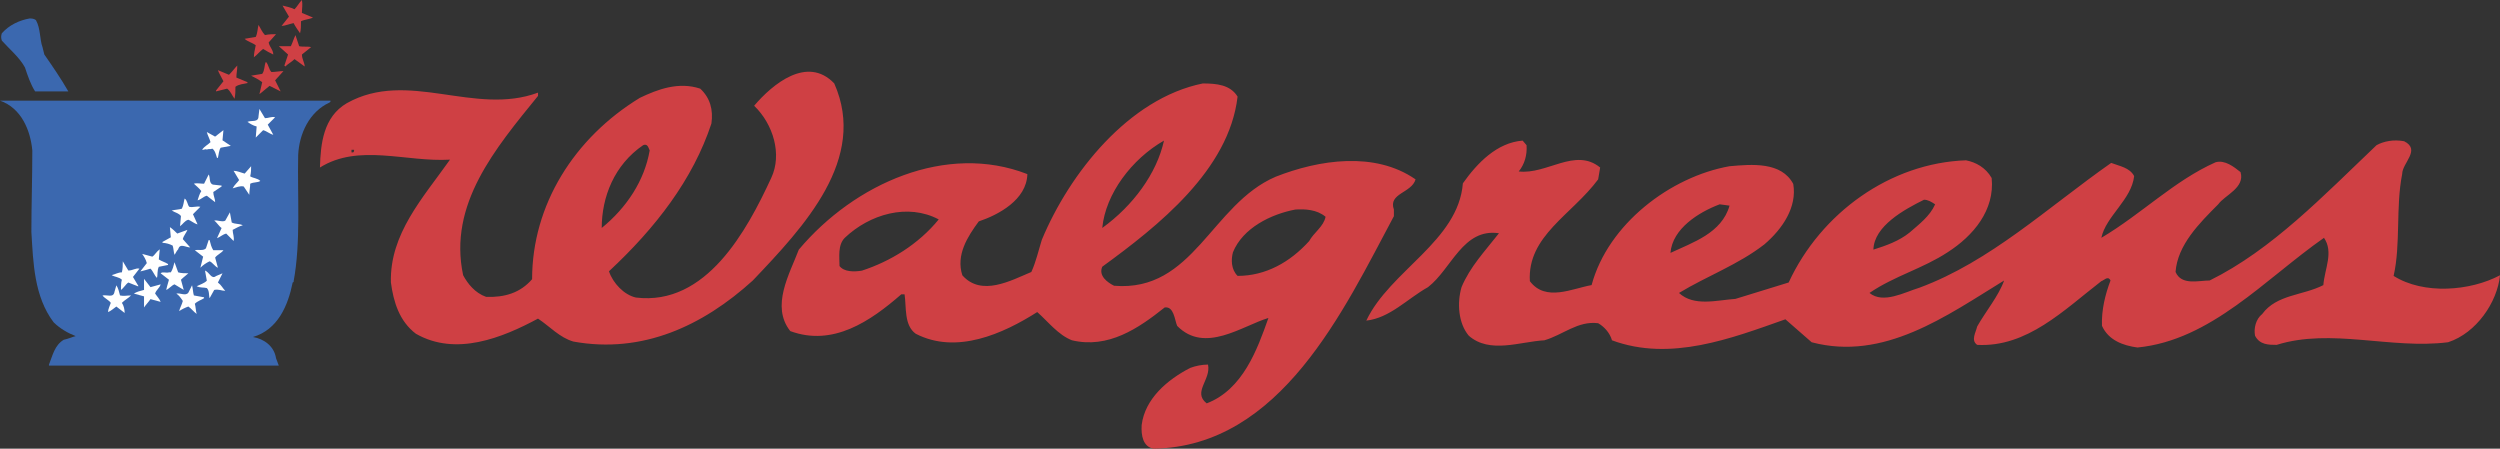 <svg version="1.1" xmlns="http://www.w3.org/2000/svg" xmlns:xlink="http://www.w3.org/1999/xlink" width="2279.397" height="409.079" viewBox="0,0,2279.397,409.079"><rect x="0" y="0" width="2279.397" height="409.079" fill="#333333" stroke="none"/><g transform="translate(-253.904,-1129.089)"><g data-paper-data="{&quot;isPaintingLayer&quot;:true}" fill-rule="evenodd" stroke="none" stroke-width="1" stroke-linecap="butt" stroke-linejoin="miter" stroke-miterlimit="10" stroke-dasharray="" stroke-dashoffset="0" style="mix-blend-mode: normal"><path d="M529.174,1129.089c0.83,4.228 0,7.587 0,11.79l10.09,4.215c-3.372,1.686 -7.574,1.686 -10.934,3.385c0,4.189 0,7.561 -0.843,10.934c-1.699,-2.529 -4.215,-5.901 -5.901,-9.26c-4.202,0.843 -7.561,2.516 -10.934,2.516l6.731,-8.404l-5.901,-10.09c3.372,0.83 7.574,1.66 10.946,3.359c2.542,-2.542 4.228,-5.914 6.744,-8.443z" fill="#cf4044"/><path d="M286.743,1147.597c4.215,7.587 3.359,17.704 5.901,24.422l1.673,6.744c7.574,10.934 15.136,21.88 21.893,33.67h-30.31c-4.215,-6.731 -6.731,-14.319 -9.26,-21.88c-5.058,-9.273 -14.306,-16.861 -21.05,-24.422c-0.831,-2.167 -0.831,-4.564 0,-6.731c6.744,-7.574 15.992,-11.802 25.239,-13.476c1.699,0.013 4.228,0.013 5.914,1.673z" fill="#3b68af"/><path d="M495.492,1161.085c3.372,-0.83 7.587,-0.83 10.09,-0.83l-6.731,7.561c0.843,4.215 4.215,6.744 4.215,10.959c-3.188,-1.498 -6.281,-3.192 -9.26,-5.071c-3.372,2.529 -5.058,5.071 -8.417,7.587c0,-3.372 0.843,-6.744 1.686,-10.946c-3.372,-2.529 -7.587,-3.359 -10.103,-5.888l10.103,-1.686c1.673,-3.359 1.673,-7.574 2.516,-10.946c1.686,2.529 3.385,6.731 5.901,9.26zM526.658,1171.189c3.359,0.843 7.561,0 10.934,0.843l-8.404,6.744c0,4.215 2.516,7.574 2.516,10.934l-9.26,-6.718c-2.516,2.516 -5.888,4.202 -8.417,6.718l-0.843,-0.83l3.372,-10.09l-8.417,-7.574h10.946c1.686,-3.372 2.516,-6.731 4.202,-10.103zM501.393,1194.755c3.359,0 7.587,-0.843 10.946,-0.843l-7.587,8.417l5.058,10.103c-3.376,-1.675 -6.743,-3.365 -10.103,-5.071c-3.372,2.542 -5.888,5.071 -9.26,7.574l2.529,-10.934c-3.359,-2.516 -6.731,-4.202 -10.103,-5.901l10.103,-1.673c2.516,-3.372 1.673,-7.574 3.359,-10.946c2.529,2.529 2.529,6.744 5.058,9.273zM470.24,1188.853c0,4.215 -0.83,7.574 -0.83,10.946l10.103,4.202v0.843c-3.372,0.843 -7.574,0.843 -10.946,3.359c0,4.215 0,6.731 -0.83,10.959c-2.529,-3.372 -3.372,-6.744 -6.744,-9.26l-10.103,2.516v-0.843l6.744,-8.404c-1.686,-3.372 -4.215,-7.587 -5.058,-10.103l10.09,4.215l0.843,-0.843c2.529,-2.529 4.215,-5.058 6.731,-7.587z" fill="#cf4044"/><path d="M298.533,1462.451v-0.856c3.372,-8.404 5.058,-17.652 13.476,-22.723c4.202,-0.83 7.561,-2.503 10.921,-3.346c-6.731,-2.555 -14.293,-6.757 -20.194,-12.646c-17.678,-23.579 -18.534,-53.876 -20.22,-82.501c0,-23.553 0.856,-49.661 0.856,-74.07c-1.699,-18.521 -10.09,-38.728 -29.467,-45.446h301.352v0.83l-0.843,0.843c-18.521,8.43 -27.768,28.637 -28.637,47.988c-0.817,37.885 2.542,79.129 -4.202,115.327c0.843,0 -0.83,0.83 -0.83,0.83c-4.215,21.024 -13.489,42.943 -36.199,49.674c10.09,1.673 19.364,8.404 21.037,19.351l2.529,6.744z" fill="#3b68af"/><path d="M495.492,1236.842c3.372,0 5.901,-1.686 9.26,-0.843l-6.731,6.744c1.686,3.372 3.372,5.875 5.058,9.247c-3.372,-0.83 -5.914,-3.372 -9.26,-4.202l-6.731,6.731l0.83,-10.09c-3.359,-0.83 -5.888,-2.529 -8.417,-4.202c3.359,-1.699 10.103,0.83 10.103,-5.058l0.83,-6.731zM464.351,1262.081l-9.247,1.686c-1.686,2.529 -1.686,5.901 -2.529,9.26h-0.83c-0.843,-2.516 -1.686,-6.731 -4.228,-8.417c-1.673,0.83 -3.359,0 -5.045,0.83c-1.673,-0.83 -3.359,0.856 -4.202,0c2.516,-3.359 5.045,-4.202 7.561,-6.731c-0.83,-3.372 -2.516,-5.875 -3.372,-9.26l7.574,4.215l7.574,-5.901l-0.843,9.26zM482.029,1289.862c2.529,1.686 6.744,1.686 9.247,4.215c-2.503,1.699 -5.875,0.843 -9.247,2.529c0,3.372 -0.843,6.731 -0.843,10.103l-5.058,-7.574c-3.372,-0.83 -6.731,0.856 -10.09,1.686c1.686,-3.359 4.202,-5.045 5.888,-7.574l-5.045,-8.417c3.359,0 6.731,1.673 10.103,2.542l5.888,-6.757c0,2.529 0,5.888 -0.843,9.247zM448.36,1297.449l7.587,0.843v0.83l-7.587,5.058c0,3.372 1.686,5.901 1.686,9.26l-7.574,-5.901c-3.359,0.843 -5.045,3.359 -8.417,4.202c0.83,-2.516 1.699,-5.901 3.385,-8.417c-1.686,-2.516 -5.058,-5.032 -6.744,-6.731c2.529,-0.83 5.901,0 9.273,0l4.202,-8.417c1.66,2.529 -0.026,8.43 4.189,9.273zM426.48,1317.643c3.372,0.843 6.731,-0.83 10.09,0l-6.731,6.744l4.189,9.273c-3.359,-0.856 -5.888,-3.398 -8.404,-4.228c-3.359,0.83 -5.058,4.228 -7.574,5.901l0.843,-9.26c-1.686,-2.529 -5.888,-3.372 -8.417,-5.058c3.359,-0.817 6.744,-0.817 9.26,-1.673c1.686,-3.372 1.686,-6.744 2.529,-9.26c2.529,1.673 2.529,5.888 4.215,7.561zM465.194,1331.949c3.372,1.712 6.731,0.843 10.103,2.542c-3.372,0.83 -5.901,2.503 -9.26,4.176c0,3.372 1.686,6.757 0.843,10.129l-6.731,-6.757c-3.372,0.856 -5.888,3.398 -8.404,4.228l4.202,-9.273c-2.529,-1.673 -4.202,-5.058 -6.744,-6.744c2.529,-0.83 7.574,1.686 10.09,0l4.215,-7.561zM415.533,1342.039l9.26,-3.372c-0.843,2.529 -3.372,5.071 -4.215,8.43l6.744,7.574c-4.215,0 -9.26,-4.202 -10.959,1.699c-1.673,1.699 -2.529,4.202 -3.346,5.045c-0.843,-2.503 -0.843,-5.901 -1.699,-8.404c-2.86,-1.523 -6.024,-2.387 -9.26,-2.529v-0.83l7.587,-4.202l-0.843,-9.273c2.516,1.686 5.032,4.189 6.731,5.862zM445,1347.941c0.83,3.372 1.673,6.744 3.359,9.273h9.273c-1.686,2.529 -5.888,4.202 -7.574,6.744l2.529,9.247c-2.529,-0.83 -5.071,-5.045 -7.574,-5.875c-3.122,1.461 -5.969,3.449 -8.417,5.875l2.529,-10.103l-7.574,-5.875c3.346,-0.83 7.574,0.856 10.103,-1.699l2.516,-7.574h0.83zM398.698,1365.631c2.529,1.699 5.888,2.529 8.417,4.202v0.83l-8.417,1.699c-1.699,3.372 -0.843,7.574 -1.699,10.103c-2.503,-2.529 -3.359,-5.901 -5.875,-8.43c-3.057,0.962 -6.151,1.806 -9.273,2.529l5.901,-7.574c-0.843,-3.372 -2.516,-5.901 -4.202,-8.404c3.359,0.83 5.901,1.673 9.247,2.503c2.542,-1.673 3.359,-4.176 6.744,-6.718zM370.917,1375.735c4.228,0 6.757,-2.529 10.103,-1.699l-5.888,7.574l5.045,8.43h-0.843l-8.417,-3.372c-2.516,1.673 -4.189,5.045 -6.731,6.744c0,-2.529 0,-6.744 0.843,-9.273c-2.529,-2.529 -6.757,-2.529 -9.26,-4.202c3.372,-0.83 5.901,-2.529 9.26,-2.529c0.83,-3.372 0.83,-6.744 0.83,-10.078z" fill="#ffffff"/><path d="M416.363,1377.408c2.529,0.856 6.744,0.856 9.273,0.856c-1.686,1.673 -4.215,3.346 -6.744,5.875l2.529,9.273l-8.404,-5.071c-2.542,0.856 -5.071,4.202 -7.574,5.071l0.83,-3.372l1.673,-5.901l-7.574,-5.875c1.686,-1.699 5.071,0 7.574,-0.856h1.699c1.673,-2.503 2.516,-5.875 3.372,-9.247zM450.889,1380.78l5.888,-2.503l-4.202,8.404c3.372,2.529 4.202,5.045 6.731,7.574c-3.359,0 -5.888,-1.699 -10.09,-0.83l-4.202,7.548c-0.843,-2.503 0,-6.718 -2.529,-9.247c-3.359,-0.83 -5.888,0 -9.247,-1.673c3.359,-1.699 6.744,-2.529 9.247,-5.045l-1.673,-9.273c4.189,1.673 5.862,8.404 10.078,5.045zM400.371,1388.354c-0.83,3.372 -4.215,5.071 -5.032,8.43c1.66,2.503 4.202,5.045 5.032,7.548l-9.247,-2.503c-1.686,2.503 -4.215,5.071 -5.901,7.574v-10.103l-9.26,-2.503c2.529,-1.699 5.888,-2.529 9.26,-3.372v-10.103l5.901,7.574z" fill="#ffffff"/><path d="M430.682,1398.458l9.273,1.699v0.804c-2.529,1.699 -5.914,2.529 -8.417,5.097c0.83,2.503 0.83,6.718 1.686,9.247c-2.529,-1.699 -5.058,-5.045 -7.574,-6.744c-2.965,1.055 -5.792,2.466 -8.417,4.202c0.843,-3.372 2.529,-5.875 3.359,-9.273c-1.673,-2.529 -3.359,-5.045 -5.888,-6.718c3.372,-0.856 8.417,2.503 10.946,-0.856l3.359,-6.718c0.843,3.359 0.843,6.731 1.673,9.26zM363.343,1398.458c3.385,0.83 5.901,0 10.103,0c-2.529,2.503 -5.901,4.202 -8.404,6.744c1.686,2.503 2.516,5.901 2.516,9.247l-7.561,-5.875c-2.542,1.699 -5.071,4.202 -7.587,5.045c0,-2.503 1.673,-5.901 2.516,-8.404c-1.673,-2.529 -5.875,-4.228 -7.561,-6.744c4.215,-0.83 10.09,2.503 10.934,-3.372l1.699,-5.875c1.673,2.49 2.503,5.862 3.346,9.234z" fill="#ffffff"/><path d="M1382.273,1217.179c-7.808,67.054 -72.462,117.973 -123.381,155.092c-3.606,8.378 4.799,14.383 10.791,17.354c72.449,6.005 88.622,-74.252 147.324,-99.4c39.545,-15.564 90.438,-23.359 127.545,2.412c-3.593,12.555 -25.135,12.555 -19.753,27.522v6.018c-45.524,85.03 -103.019,210.201 -219.202,211.991c-9.559,-1.803 -11.362,-11.984 -10.778,-21.582c3.009,-23.942 23.359,-41.322 44.331,-52.087c5.172,-1.932 10.64,-2.95 16.16,-3.009c2.996,13.774 -14.358,25.148 -1.193,35.369c32.943,-12.594 46.133,-49.116 56.276,-77.87c-23.929,7.198 -58.066,32.93 -83.227,7.198c-2.386,-5.979 -2.996,-17.963 -11.374,-16.77c-23.968,19.156 -51.49,37.742 -84.459,29.947c-12.581,-4.786 -22.152,-17.379 -31.724,-25.758c-31.153,19.779 -73.655,38.961 -110.788,19.779c-10.778,-7.808 -8.378,-23.968 -10.168,-35.926h-3.022c-28.131,24.526 -62.255,47.871 -101.19,33.514c-17.976,-22.749 -0.61,-52.113 7.782,-74.278c50.893,-60.478 134.743,-97.623 208.385,-68.856c-0.584,23.372 -26.329,37.106 -44.305,43.124c-10.168,13.8 -20.959,30.544 -14.98,49.117c17.379,19.727 44.331,4.76 62.903,-3.009c4.176,-8.962 6.576,-19.753 9.572,-29.338c25.174,-60.478 79.051,-128.777 146.727,-142.551c12.568,-0.013 25.148,1.18 31.75,11.997zM1462.504,1326.748c-1.803,8.988 -10.765,14.409 -14.967,22.152c-17.354,19.182 -39.519,31.737 -65.264,31.737c-5.992,-6.005 -5.992,-14.993 -4.215,-21.556c8.988,-22.165 34.746,-34.759 56.911,-38.948c8.975,-0.571 19.74,0.013 27.535,6.615zM1258.905,1336.929c2.983,-31.153 26.951,-62.89 56.289,-79.66c-6.602,29.973 -28.144,59.311 -56.289,79.66zM576.76,1265.673c0,0.597 0,2.386 -1.206,2.386h-1.18v-2.386zM2018.285,1315.374c-4.786,10.804 -14.383,17.963 -23.359,25.784c-9.572,7.756 -21.556,11.932 -32.93,15.525c0.584,-21.53 28.118,-36.536 46.133,-45.485c3.541,0 6.537,1.79 10.155,4.176zM1109.792,1329.147c-18.573,22.775 -44.331,38.352 -70.089,46.717c-7.172,1.193 -16.186,1.193 -20.363,-4.202c0,-7.808 -1.79,-19.156 4.799,-25.732c22.762,-21.595 57.469,-31.75 85.652,-16.783zM1014.542,1205.169c30.57,68.869 -27.535,130.567 -74.252,179.657c-45.524,41.348 -100.606,67.08 -163.497,55.705c-12.581,-3.567 -21.569,-13.774 -32.36,-20.946c-32.321,17.379 -74.849,34.759 -111.384,13.774c-14.967,-11.4 -20.337,-28.754 -22.736,-46.717c-1.206,-44.331 29.325,-77.274 53.889,-111.994c-40.141,2.386 -83.266,-14.967 -118.583,7.172c0.597,-21.556 3.009,-46.108 24.552,-58.688c55.692,-31.14 116.17,11.984 174.275,-9.585v2.97c-38.909,47.936 -82.034,98.83 -68.273,163.523c4.202,7.782 10.791,16.134 20.959,19.727c16.77,0.61 31.14,-3.593 41.918,-16.134c0,-67.689 38.339,-128.777 98.207,-165.313c16.199,-7.782 35.356,-14.98 55.109,-8.391c8.975,8.391 11.958,19.169 10.181,31.75c-16.757,50.906 -50.893,95.211 -93.421,134.756c3.593,10.765 13.774,21.556 24.565,23.942c64.084,7.808 101.216,-61.075 123.368,-109.011c10.194,-21.543 1.803,-49.091 -15.564,-65.86c16.77,-19.74 48.494,-46.056 73.046,-20.337zM1645.754,1261.458c0.636,8.988 -1.777,17.379 -7.146,23.955c25.706,3.022 51.503,-22.152 74.252,-3.58l-1.829,10.791c-23.942,32.321 -64.641,51.503 -62.268,92.812c14.383,19.182 38.909,6.589 56.289,3.593c14.993,-55.705 71.891,-98.817 125.768,-108.388c20.363,-1.803 47.314,-4.202 58.092,16.16c3.593,20.972 -9.572,40.764 -26.342,55.121c-23.968,18.547 -52.113,28.728 -77.845,44.279c13.735,12.594 34.123,6.615 51.503,5.395l48.507,-14.941c29.338,-63.5 92.812,-109.024 161.694,-111.397c8.988,1.79 17.963,6.576 23.384,16.147c2.97,29.364 -16.796,52.722 -40.154,67.689c-22.749,14.967 -48.507,21.556 -71.256,37.106c12.568,10.207 31.711,-0.584 45.498,-4.76c64.693,-23.942 116.78,-73.059 174.884,-113.81c7.782,3.009 16.77,4.202 20.946,11.997c-2.386,21.569 -25.732,36.536 -29.921,56.289c36.523,-21.595 66.444,-52.1 104.186,-68.882c8.378,-2.386 16.796,4.189 22.749,8.988c4.202,14.358 -14.358,20.946 -20.363,29.338c-17.354,17.379 -37.106,37.132 -38.909,61.684c5.395,12.568 20.946,7.782 31.127,7.782c56.898,-28.144 103.628,-77.235 152.135,-123.368c6.563,-3.593 15.551,-5.395 25.135,-3.593c15.577,7.795 -1.777,19.753 -1.777,29.96c-5.979,29.947 -1.219,64.097 -7.808,92.825c27.535,17.379 70.063,13.774 97.014,-0.584c-2.412,24.552 -21.556,52.683 -47.314,61.075c-52.113,6.589 -106.598,-13.177 -156.299,2.386c-7.198,0 -15.551,0 -19.753,-8.366c-1.219,-6.615 0.584,-14.967 6.563,-19.779c13.203,-17.937 37.158,-16.77 55.731,-26.342c1.167,-14.967 9.572,-29.947 0.584,-43.111c-53.902,37.742 -102.993,93.421 -170.073,100.01c-13.203,-1.803 -26.368,-6.589 -32.347,-19.753c-0.584,-14.383 2.983,-28.728 7.782,-41.348c-2.386,-4.76 -5.979,0 -8.366,0.61c-34.149,26.342 -67.689,60.491 -113.213,58.092c-5.979,-4.176 -1.193,-11.374 0,-16.77c7.782,-13.761 19.753,-28.144 24.552,-41.918c-52.709,32.347 -109.582,73.694 -175.442,56.315l-23.968,-20.946c-49.117,17.354 -104.796,38.909 -158.114,19.156c-1.777,-6.589 -7.198,-12.594 -12.594,-15.577c-18.547,-2.386 -32.321,10.791 -49.091,15.577c-22.139,1.193 -49.7,12.568 -68.856,-4.176c-9.598,-11.4 -10.817,-29.973 -6.615,-44.331c7.808,-18.573 20.972,-32.347 34.123,-49.117c-32.904,-4.786 -43.086,32.347 -64.641,49.117c-19.182,10.765 -34.759,28.144 -56.315,30.544c21.556,-45.524 83.85,-72.475 88.052,-125.171c13.151,-18.586 31.101,-37.145 54.486,-38.935zM846.259,1266.27c-4.786,27.548 -20.959,52.113 -43.721,70.659c0,-28.157 11.387,-57.482 37.742,-75.458c4.176,-1.777 4.786,2.399 5.979,4.799zM1830.833,1316.58c-7.172,25.135 -33.54,33.514 -53.876,43.099c1.777,-22.113 25.732,-37.106 44.888,-44.305z" fill="#cf4044"/></g></g></svg>
